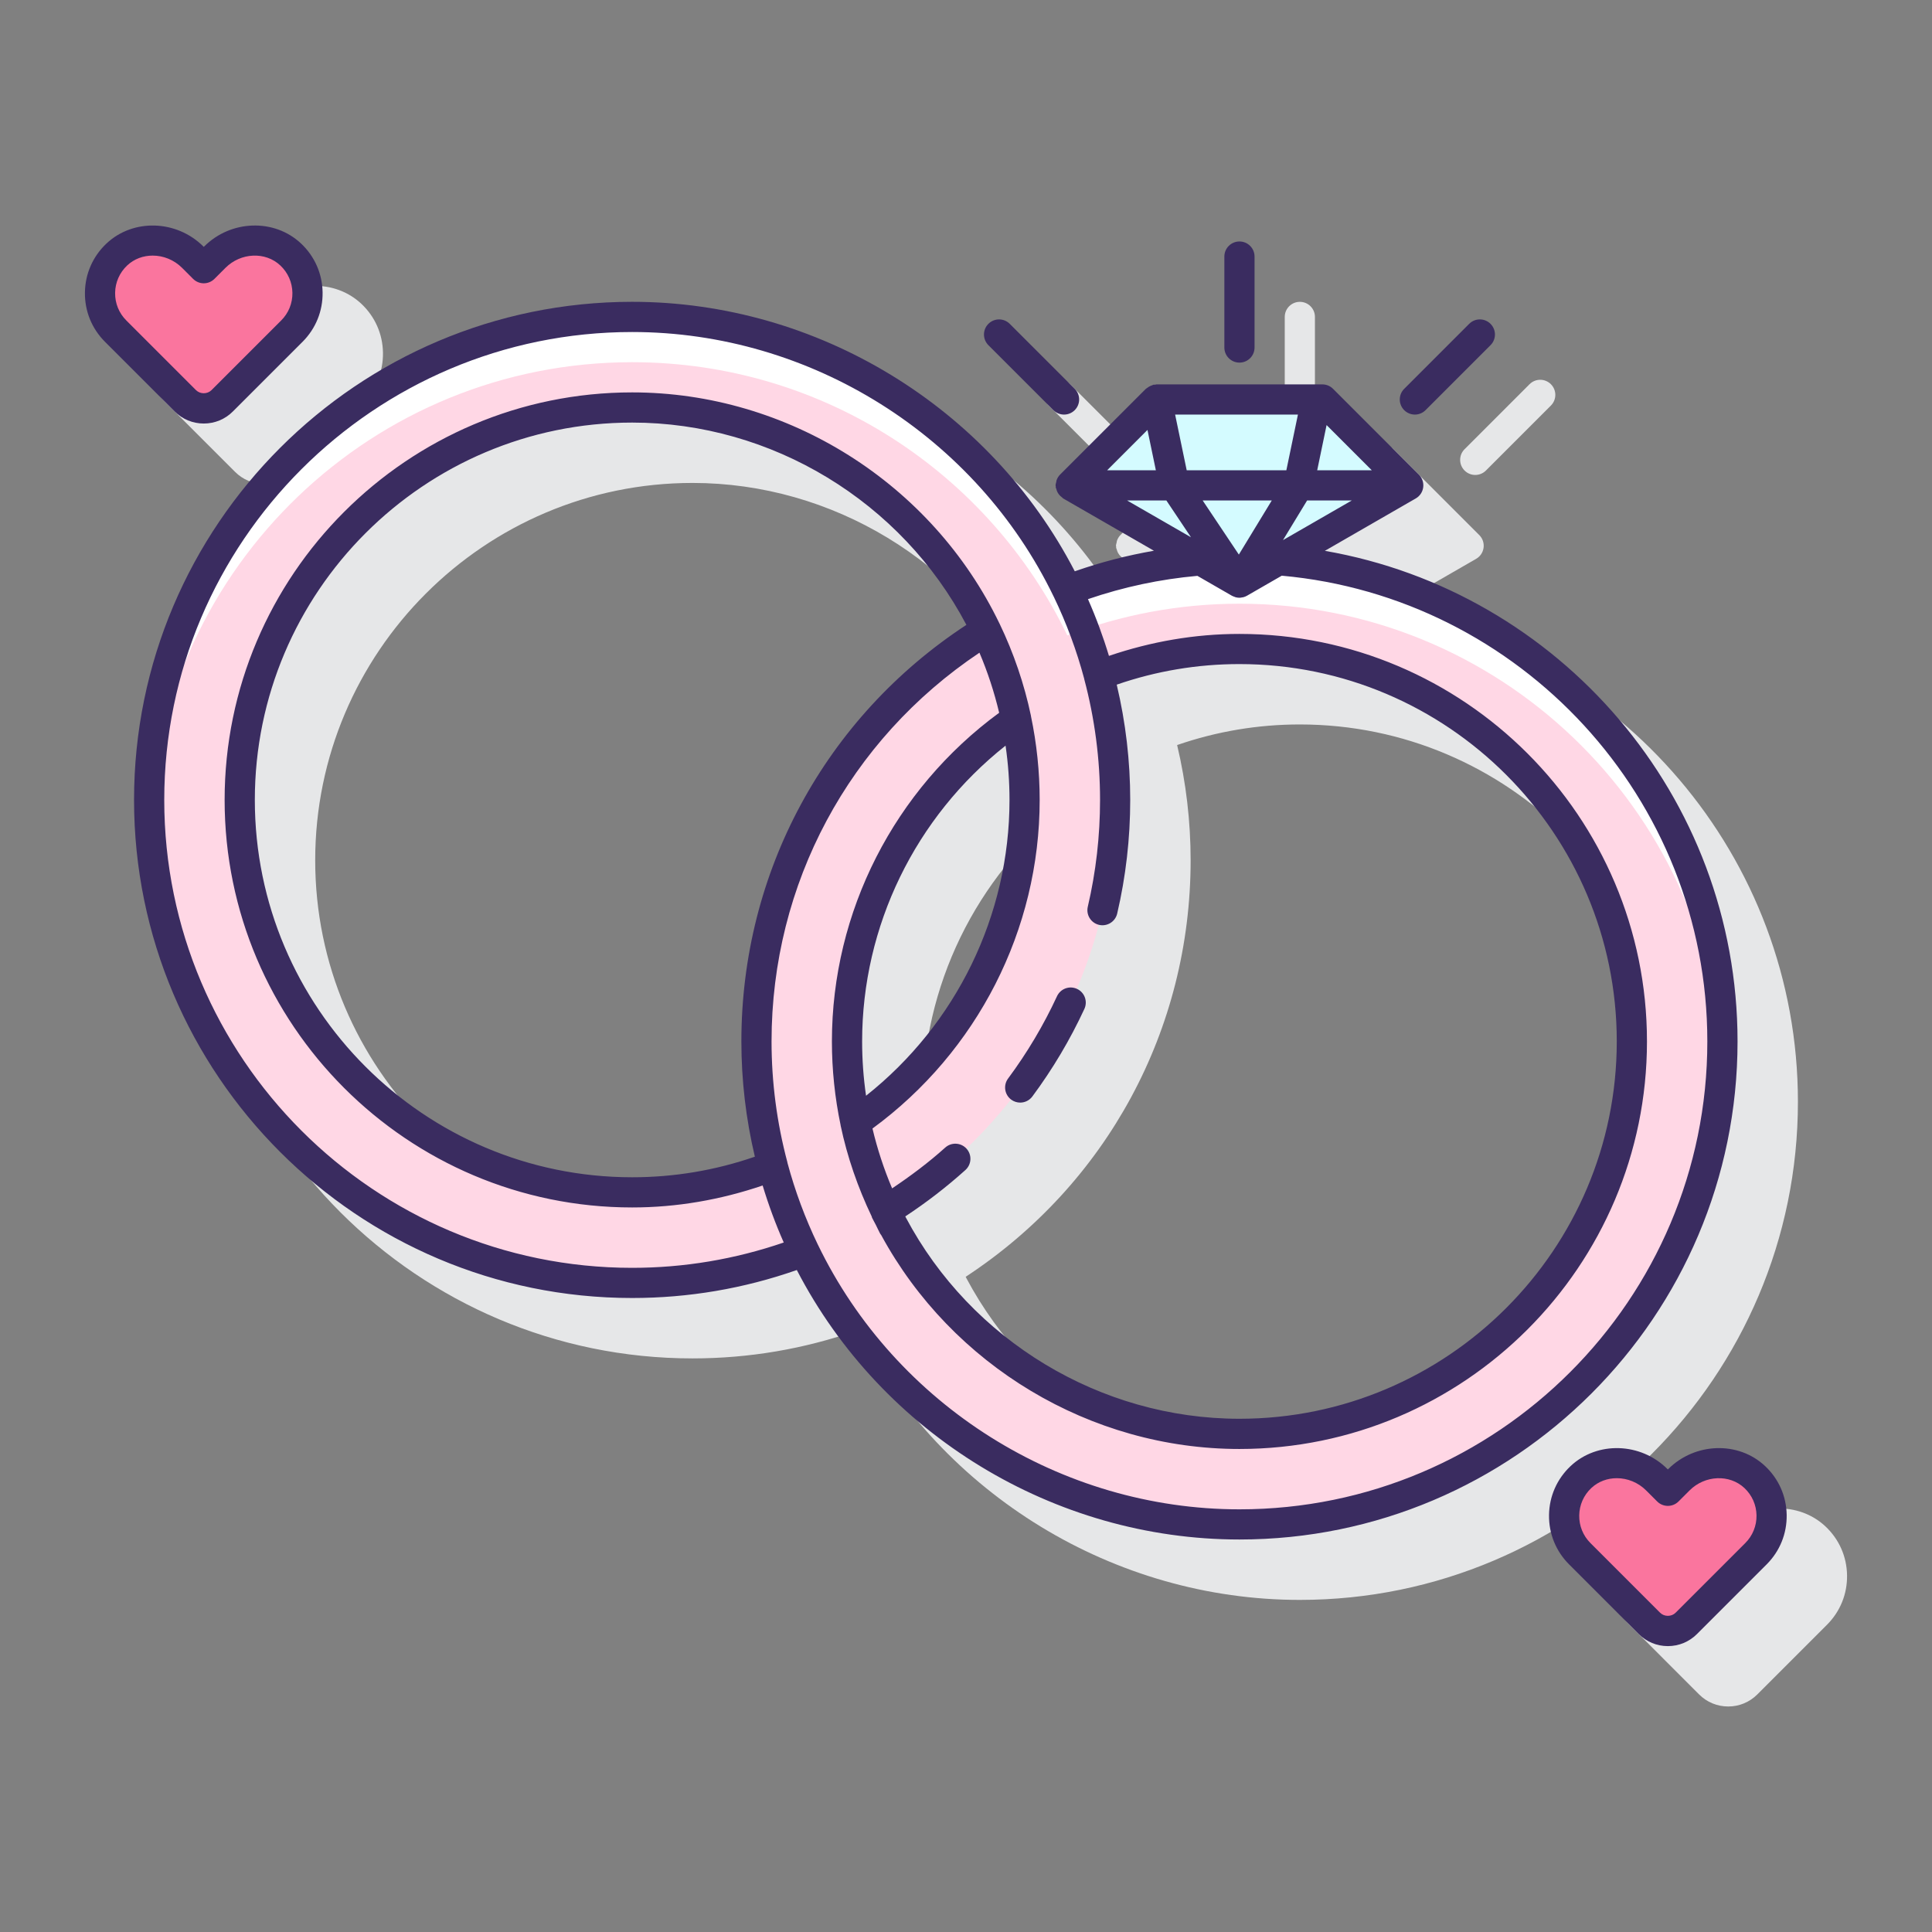 <svg id="Layer_1" enable-background="new 0 0 128 128" height="512" viewBox="0 0 128 128" width="512" xmlns="http://www.w3.org/2000/svg"><rect x="0" y="0" width="128" height="128" fill="#808080" stroke="none"/><path d="m119.117 72.997c0-16.265-11.831-29.81-27.338-32.504l6.02-3.469c.27-.155.451-.427.492-.735s-.064-.618-.284-.838l-5.69-5.69c-.188-.188-.441-.293-.707-.293h-10.984c-.035 0-.067.017-.102.02-.034.003-.067-.007-.101 0-.032.007-.056.028-.087.037-.064.02-.122.045-.18.077-.059.032-.113.067-.164.11-.023.019-.051.027-.072.048l-5.69 5.69c-.1.1-.173.224-.224.359-.017.046-.018.093-.028.141-.015.069-.042.134-.042.208 0 .026.013.047.015.072.001.02-.008.039-.006.059.005.036.029.065.038.1.022.09.051.173.095.252.026.046.053.086.086.127.058.074.125.134.202.189.027.019.042.05.071.067l6.011 3.464c-1.777.31-3.527.763-5.24 1.364-5.633-10.876-17.043-17.854-29.326-17.854-18.196 0-33 14.804-33 33s14.804 33 33 33c3.736 0 7.402-.623 10.91-1.854 5.632 10.875 17.043 17.854 29.325 17.854 18.196-.001 33-14.805 33-33.001zm-55.096 11.678c-.015-.027-.027-.056-.041-.084 9.35-6.132 14.902-16.379 14.902-27.594 0-2.57-.3-5.135-.894-7.636 2.621-.905 5.351-1.364 8.129-1.364 13.785 0 25 11.215 25 25s-11.215 25-25 25c-9.216 0-17.782-5.198-22.096-13.322zm-10.009-4.042c-2.618.905-5.348 1.363-8.129 1.363-13.785 0-25-11.215-25-25s11.215-25 25-25c9.248 0 17.843 5.232 22.143 13.403-9.353 6.133-14.908 16.38-14.908 27.597 0 2.572.3 5.136.894 7.637zm7.106-7.636c0-7.647 3.525-14.86 9.503-19.597.174 1.191.261 2.396.261 3.597 0 7.648-3.525 14.861-9.503 19.598-.174-1.193-.261-2.398-.261-3.598z" fill="#e6e7e8"/><path d="m73.789 31.174c.195.195.451.293.707.293s.512-.098.707-.293c.391-.391.391-1.023 0-1.414l-4.305-4.305c-.391-.391-1.023-.391-1.414 0s-.391 1.023 0 1.414z" fill="#e6e7e8"/><path d="m97.739 31.467c.256 0 .512-.098.707-.293l4.305-4.305c.391-.391.391-1.023 0-1.414s-1.023-.391-1.414 0l-4.305 4.305c-.391.391-.391 1.023 0 1.414.196.196.451.293.707.293z" fill="#e6e7e8"/><path d="m86.118 28.023c.553 0 1-.447 1-1v-6.025c0-.553-.447-1-1-1s-1 .447-1 1v6.025c0 .553.447 1 1 1z" fill="#e6e7e8"/><path d="m17.5 32.06c.729 0 1.414-.283 1.928-.799l4.616-4.616c.875-.875 1.348-2.039 1.329-3.277-.019-1.237-.526-2.388-1.428-3.236-1.766-1.665-4.647-1.574-6.422.201l-.023.021-.022-.021c-1.775-1.774-4.656-1.864-6.423-.201-.902.85-1.409 2-1.428 3.237-.018 1.237.454 2.401 1.329 3.276l4.616 4.616c.514.516 1.199.799 1.928.799z" fill="#e6e7e8"/><path d="m120.944 101.131c-1.767-1.664-4.646-1.573-6.423.201 0 0 0 0-.001 0l-.021.021-.022-.021c-1.773-1.773-4.655-1.866-6.422-.201-.902.85-1.41 1.999-1.429 3.236-.019 1.238.453 2.402 1.329 3.277l4.615 4.616c.516.516 1.2.799 1.929.799s1.413-.284 1.928-.799l4.616-4.616c.876-.876 1.348-2.04 1.329-3.278-.018-1.236-.525-2.386-1.428-3.235z" fill="#e6e7e8"/><path d="m82.118 36.997c-4.019 0-7.861.748-11.405 2.1-5.173-10.711-16.139-18.1-28.831-18.1-17.673 0-32 14.327-32 32s14.327 32 32 32c4.019 0 7.861-.748 11.405-2.1 5.173 10.711 16.139 18.1 28.831 18.1 17.673 0 32-14.327 32-32s-14.327-32-32-32zm-40.236 42c-14.336 0-26-11.663-26-26s11.664-26 26-26c10.313 0 19.243 6.036 23.443 14.761-9.124 5.637-15.207 15.726-15.207 27.239 0 2.859.38 5.629 1.084 8.266-2.896 1.116-6.036 1.734-9.32 1.734zm26-26c0 8.843-4.441 16.664-11.205 21.363-.365-1.731-.559-3.525-.559-5.363 0-8.843 4.441-16.664 11.205-21.363.365 1.732.559 3.525.559 5.363zm14.236 42c-10.313 0-19.243-6.036-23.443-14.761 9.124-5.637 15.207-15.726 15.207-27.239 0-2.859-.38-5.629-1.084-8.266 2.895-1.116 6.036-1.734 9.319-1.734 14.336 0 26 11.663 26 26s-11.663 26-25.999 26z" fill="#ffd7e5"/><path d="m73.394 47.516c-.199.071-.399.139-.596.215.58 2.174.925 4.441 1.034 6.77.023-.5.05-.998.05-1.504 0-1.871-.178-3.698-.488-5.481z" fill="#fff"/><path d="m41.882 23.997c12.692 0 23.658 7.389 28.831 18.1 3.544-1.353 7.386-2.1 11.405-2.1 17.17 0 31.178 13.524 31.962 30.5.023-.497.038-.997.038-1.5 0-17.673-14.327-32-32-32-4.019 0-7.861.748-11.405 2.1-5.173-10.711-16.139-18.1-28.831-18.1-17.673 0-32 14.327-32 32 0 .503.015 1.003.038 1.5.784-16.976 14.792-30.5 31.962-30.5z" fill="#fff"/><path d="m76.626 26.467-5.691 5.691 11.183 6.443 11.182-6.443-5.69-5.691z" fill="#d4fbff"/><path d="m14.229 17.04-.729.729-.729-.729c-1.37-1.37-3.62-1.509-5.03-.181-1.459 1.374-1.485 3.672-.078 5.079l.834.834 3.782 3.782c.674.674 1.768.674 2.442 0l3.782-3.782.834-.834c1.407-1.407 1.381-3.705-.078-5.079-1.41-1.328-3.66-1.189-5.03.181z" fill="#fa759e"/><path d="m111.229 98.04-.729.729-.729-.729c-1.37-1.37-3.62-1.509-5.03-.181-1.459 1.374-1.485 3.672-.078 5.079l.834.834 3.782 3.782c.674.674 1.768.674 2.442 0l3.782-3.782.834-.834c1.407-1.407 1.381-3.705-.078-5.079-1.41-1.328-3.66-1.189-5.03.181z" fill="#fa759e"/><g fill="#3a2c60"><path d="m115.117 68.997c0-16.266-11.834-29.811-27.342-32.503l6.024-3.471c.27-.155.451-.427.492-.735s-.064-.618-.284-.838l-5.69-5.69c-.188-.188-.441-.293-.707-.293h-10.984c-.035 0-.067.016-.101.02-.034.003-.067-.007-.102 0-.032.007-.056.028-.087.037-.064.02-.123.046-.182.078-.058.032-.112.066-.162.108-.023.019-.052.028-.074.049l-5.69 5.689c-.1.1-.173.224-.224.359-.017.046-.018.093-.028.141-.015.069-.042.134-.042.208 0 .026.013.047.015.072.001.02-.008.039-.006.059.005.036.029.065.038.1.022.09.051.173.095.252.026.046.053.086.086.127.058.074.125.134.202.189.027.019.042.05.071.067l6.016 3.466c-1.778.309-3.53.761-5.244 1.362-5.633-10.876-17.043-17.854-29.326-17.854-18.196 0-33 14.804-33 33s14.804 33 33 33c3.735 0 7.4-.624 10.91-1.854 5.633 10.876 17.044 17.854 29.325 17.854 18.198.001 33.001-14.802 33.001-32.999zm-39.094-40.513.556 2.674h-3.229zm9.201 2.673h-6.602l-.767-3.69h8.136zm-.965 2-2.182 3.585-2.397-3.585zm-6.984 0 1.631 2.438-4.232-2.438zm9.325 0h2.961l-4.56 2.627zm4.285-2h-3.617l.622-2.995zm-80.003 21.84c0-17.094 13.907-31 31-31 11.822 0 22.786 6.883 27.93 17.535.001.002.003.003.004.005.841 1.742 1.518 3.568 2.015 5.432.002.006 0 .013.001.019.696 2.611 1.049 5.307 1.049 8.009 0 2.394-.273 4.774-.812 7.077-.126.537.208 1.075.746 1.201.536.124 1.075-.209 1.201-.746.573-2.451.864-4.986.864-7.532 0-2.571-.3-5.136-.894-7.637 2.619-.905 5.35-1.363 8.129-1.363 13.785 0 25 11.215 25 25s-11.215 25-25 25c-9.216 0-17.782-5.199-22.096-13.323-.015-.028-.027-.056-.041-.084 1.401-.921 2.737-1.952 3.984-3.074.41-.37.443-1.002.074-1.412-.37-.411-1.001-.443-1.413-.074-1.099.99-2.29 1.879-3.518 2.703-.545-1.284-.979-2.609-1.301-3.965 6.944-5.091 11.077-13.173 11.077-21.771 0-1.861-.195-3.728-.577-5.552-.001-.006.001-.011 0-.017-.443-2.106-1.143-4.159-2.078-6.104-.001-.002-.002-.003-.003-.004-4.483-9.308-14.036-15.323-24.341-15.323-14.888 0-27 12.112-27 27s12.112 27 27 27c2.957 0 5.855-.507 8.645-1.455.388 1.285.855 2.548 1.398 3.777-3.235 1.11-6.607 1.678-10.044 1.678-17.092 0-30.999-13.906-30.999-31zm55.739-3.597c.174 1.192.261 2.396.261 3.598 0 7.648-3.525 14.861-9.504 19.598-.173-1.191-.26-2.396-.26-3.598 0-7.649 3.525-14.862 9.503-19.598zm-17.503 19.597c0 2.57.3 5.135.894 7.637-2.619.905-5.35 1.363-8.129 1.363-13.785 0-25-11.215-25-25s11.215-25 25-25c9.248 0 17.842 5.232 22.143 13.402-9.354 6.133-14.908 16.381-14.908 27.598zm32.999 31c-11.822 0-22.785-6.883-27.93-17.535-.001-.002-.002-.003-.003-.004-.839-1.739-1.517-3.563-2.015-5.426-.002-.009 0-.017-.002-.026-.697-2.613-1.05-5.308-1.05-8.009 0-10.439 5.134-19.975 13.774-25.754.548 1.288.983 2.621 1.306 3.98-6.946 5.091-11.081 13.173-11.081 21.774 0 1.862.195 3.73.578 5.553.001.006-.001.011 0 .017.439 2.085 1.139 4.103 2.058 6.027.01.025.009.052.021.077.08.166.174.323.257.488.096.189.18.382.28.569.02.037.048.064.071.098 4.696 8.646 13.865 14.173 23.735 14.173 14.888 0 27-12.112 27-27s-12.112-27-27-27c-2.957 0-5.855.507-8.645 1.455-.386-1.278-.85-2.535-1.39-3.759 2.354-.806 4.779-1.323 7.25-1.543l2.285 1.317c.004.002.009.003.013.005.056.031.116.053.177.073.02.007.038.017.058.023.081.021.165.033.251.033h.021c.051-.001.099-.014.149-.022.031-.005.062-.006.092-.014.083-.023.163-.055.238-.098l2.306-1.328c15.782 1.424 28.194 14.713 28.194 30.859.002 17.091-13.904 30.997-30.998 30.997z"/><path d="m66.994 72.853c.18.133.389.197.596.197.306 0 .607-.14.804-.403 1.344-1.81 2.504-3.762 3.449-5.803.232-.501.014-1.096-.487-1.327-.501-.233-1.096-.014-1.327.487-.888 1.917-1.979 3.751-3.24 5.449-.33.444-.238 1.071.205 1.4z"/><path d="m69.789 27.174c.195.195.451.293.707.293s.512-.098.707-.293c.391-.391.391-1.023 0-1.414l-4.305-4.305c-.391-.391-1.023-.391-1.414 0s-.391 1.023 0 1.414z"/><path d="m93.739 27.467c.256 0 .512-.098.707-.293l4.305-4.305c.391-.391.391-1.023 0-1.414s-1.023-.391-1.414 0l-4.305 4.305c-.391.391-.391 1.023 0 1.414.196.195.451.293.707.293z"/><path d="m82.117 24.024c.553 0 1-.447 1-1v-6.026c0-.553-.447-1-1-1s-1 .447-1 1v6.026c0 .552.447 1 1 1z"/><path d="m13.5 28.06c.729 0 1.414-.283 1.928-.799l4.616-4.615c.875-.875 1.348-2.039 1.329-3.277-.019-1.237-.526-2.388-1.428-3.236-1.767-1.665-4.648-1.575-6.422.201l-.023.021-.022-.021c-1.775-1.774-4.656-1.865-6.423-.201-.902.85-1.41 1.999-1.428 3.236-.019 1.238.453 2.402 1.329 3.277l4.616 4.615c.514.516 1.2.799 1.928.799zm-5.873-8.661c.01-.692.294-1.335.799-1.812.464-.438 1.071-.653 1.69-.653.697 0 1.409.274 1.948.813l.729.729c.391.391 1.023.391 1.414 0l.729-.729c1.017-1.018 2.649-1.09 3.637-.159.505.476.789 1.118.8 1.811.01.692-.253 1.344-.744 1.833l-4.616 4.615c-.274.275-.752.275-1.028 0l-4.615-4.615c-.49-.49-.754-1.141-.743-1.833z"/><path d="m116.944 97.132c-1.767-1.665-4.648-1.572-6.423.201l-.021.021-.022-.021c-1.775-1.776-4.656-1.863-6.422-.202-.902.85-1.41 1.999-1.429 3.236-.019 1.238.453 2.402 1.329 3.278l4.615 4.615c.516.516 1.2.799 1.929.799s1.413-.284 1.928-.799l4.616-4.615c.875-.875 1.347-2.039 1.328-3.277-.018-1.237-.525-2.386-1.428-3.236zm-1.314 5.1-4.617 4.615c-.273.275-.752.275-1.027 0l-4.615-4.615c-.49-.49-.754-1.142-.743-1.834.011-.691.294-1.334.8-1.811.465-.438 1.071-.653 1.689-.653.697 0 1.408.274 1.947.814l.729.729c.391.389 1.023.39 1.414-.001l.729-.729c1.019-1.019 2.65-1.088 3.638-.16.505.477.789 1.119.8 1.812.009.692-.255 1.343-.744 1.833z"/></g></svg>